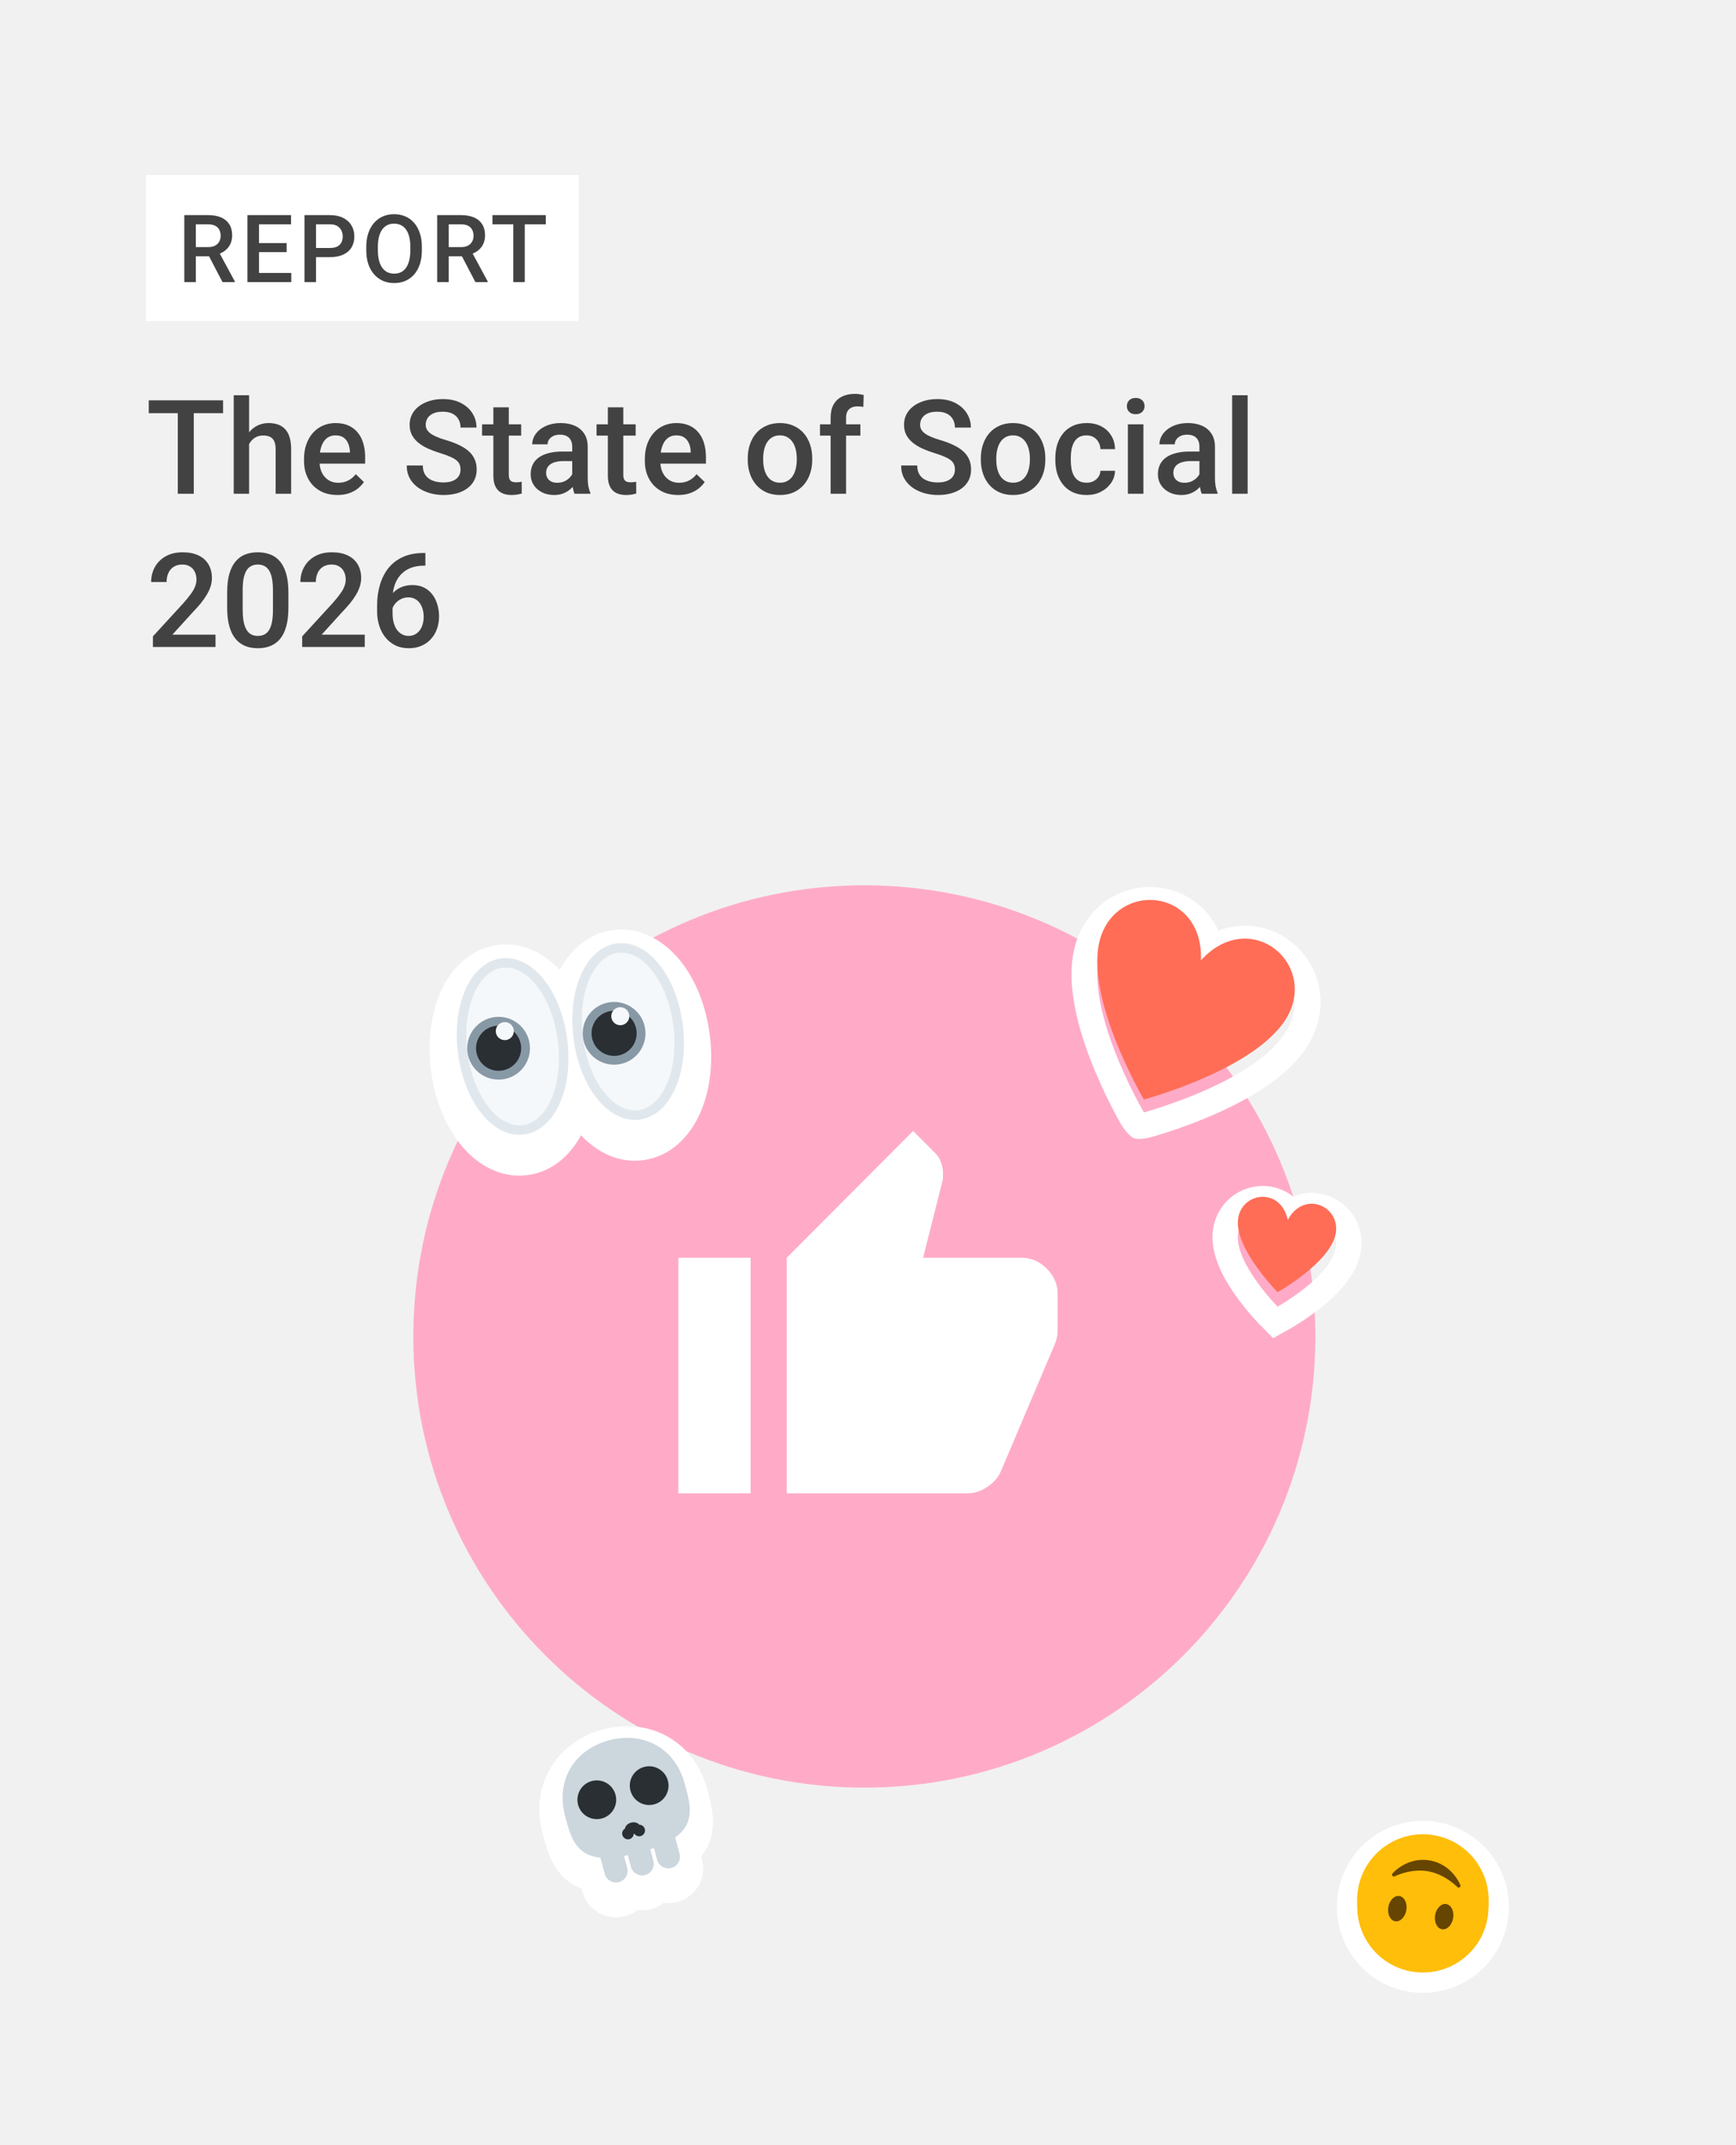 <svg width="714" height="882" viewBox="0 0 714 882" fill="none" xmlns="http://www.w3.org/2000/svg">
<rect width="714" height="882" fill="#F1F1F1"/>
<path d="M355.5 735C457.949 735 541 651.949 541 549.5C541 447.051 457.949 364 355.5 364C253.051 364 170 447.051 170 549.5C170 651.949 253.051 735 355.5 735Z" fill="#FFABC8"/>
<path d="M397.857 614H323.571V517.15L375.571 465L384.857 474.312C385.724 475.182 386.436 476.361 386.993 477.851C387.55 479.341 387.829 480.769 387.829 482.135V484.743L379.657 517.15H420.143C424.105 517.15 427.571 518.64 430.543 521.62C433.514 524.6 435 528.077 435 532.05V546.95C435 547.819 434.907 548.75 434.721 549.744C434.536 550.737 434.257 551.668 433.886 552.537L411.6 605.06C410.486 607.543 408.629 609.654 406.029 611.393C403.429 613.131 400.705 614 397.857 614ZM308.714 517.15V614H279V517.15H308.714Z" fill="white"/>
<rect x="60" y="72" width="178" height="60" fill="white"/>
<path d="M75.801 88.444H85.548C87.642 88.444 89.428 88.76 90.904 89.39C92.38 90.021 93.509 90.955 94.291 92.191C95.086 93.415 95.484 94.929 95.484 96.734C95.484 98.109 95.231 99.32 94.727 100.367C94.222 101.415 93.509 102.298 92.588 103.017C91.667 103.723 90.569 104.272 89.295 104.663L87.857 105.364H79.094L79.056 101.597H85.624C86.759 101.597 87.705 101.396 88.462 100.992C89.219 100.588 89.787 100.039 90.166 99.345C90.557 98.639 90.752 97.844 90.752 96.961C90.752 96.002 90.563 95.169 90.185 94.463C89.819 93.743 89.251 93.194 88.481 92.816C87.712 92.425 86.734 92.229 85.548 92.229H80.551V116H75.801V88.444ZM91.528 116L85.056 103.623L90.033 103.604L96.6 115.754V116H91.528ZM119.802 112.234V116H105.172V112.234H119.802ZM106.516 88.444V116H101.766V88.444H106.516ZM117.89 99.951V103.66H105.172V99.951H117.89ZM119.707 88.444V92.229H105.172V88.444H119.707ZM135.698 105.723H128.525V101.957H135.698C136.947 101.957 137.957 101.755 138.726 101.351C139.496 100.948 140.057 100.393 140.411 99.686C140.777 98.967 140.959 98.147 140.959 97.226C140.959 96.355 140.777 95.541 140.411 94.784C140.057 94.015 139.496 93.396 138.726 92.93C137.957 92.463 136.947 92.229 135.698 92.229H129.982V116H125.232V88.444H135.698C137.83 88.444 139.641 88.823 141.13 89.58C142.631 90.324 143.773 91.359 144.555 92.683C145.338 93.996 145.729 95.497 145.729 97.188C145.729 98.967 145.338 100.493 144.555 101.768C143.773 103.042 142.631 104.02 141.13 104.701C139.641 105.383 137.83 105.723 135.698 105.723ZM173.51 101.465V102.979C173.51 105.061 173.239 106.928 172.696 108.581C172.154 110.234 171.378 111.641 170.369 112.802C169.372 113.962 168.173 114.852 166.773 115.47C165.372 116.076 163.82 116.379 162.117 116.379C160.426 116.379 158.881 116.076 157.48 115.47C156.092 114.852 154.887 113.962 153.865 112.802C152.843 111.641 152.048 110.234 151.481 108.581C150.926 106.928 150.648 105.061 150.648 102.979V101.465C150.648 99.383 150.926 97.522 151.481 95.882C152.036 94.229 152.818 92.822 153.827 91.661C154.849 90.488 156.054 89.599 157.442 88.993C158.843 88.375 160.388 88.066 162.079 88.066C163.782 88.066 165.334 88.375 166.735 88.993C168.135 89.599 169.34 90.488 170.35 91.661C171.359 92.822 172.135 94.229 172.678 95.882C173.233 97.522 173.51 99.383 173.51 101.465ZM168.76 102.979V101.427C168.76 99.888 168.609 98.531 168.306 97.358C168.015 96.172 167.58 95.182 167 94.387C166.432 93.579 165.732 92.974 164.899 92.57C164.066 92.153 163.126 91.945 162.079 91.945C161.032 91.945 160.098 92.153 159.278 92.57C158.458 92.974 157.758 93.579 157.177 94.387C156.61 95.182 156.174 96.172 155.871 97.358C155.569 98.531 155.417 99.888 155.417 101.427V102.979C155.417 104.518 155.569 105.881 155.871 107.067C156.174 108.253 156.616 109.256 157.196 110.076C157.789 110.884 158.496 111.496 159.316 111.912C160.136 112.316 161.07 112.518 162.117 112.518C163.177 112.518 164.117 112.316 164.937 111.912C165.757 111.496 166.451 110.884 167.019 110.076C167.587 109.256 168.015 108.253 168.306 107.067C168.609 105.881 168.76 104.518 168.76 102.979ZM179.811 88.444H189.558C191.652 88.444 193.438 88.76 194.914 89.39C196.39 90.021 197.519 90.955 198.302 92.191C199.096 93.415 199.494 94.929 199.494 96.734C199.494 98.109 199.242 99.32 198.737 100.367C198.232 101.415 197.519 102.298 196.598 103.017C195.677 103.723 194.579 104.272 193.305 104.663L191.867 105.364H183.104L183.066 101.597H189.634C190.769 101.597 191.715 101.396 192.472 100.992C193.229 100.588 193.797 100.039 194.176 99.345C194.567 98.639 194.762 97.844 194.762 96.961C194.762 96.002 194.573 95.169 194.195 94.463C193.829 93.743 193.261 93.194 192.491 92.816C191.722 92.425 190.744 92.229 189.558 92.229H184.561V116H179.811V88.444ZM195.538 116L189.066 103.623L194.043 103.604L200.61 115.754V116H195.538ZM215.825 88.444V116H211.113V88.444H215.825ZM224.474 88.444V92.229H202.539V88.444H224.474Z" fill="#424242"/>
<path d="M79.696 164.609V203H73.131V164.609H79.696ZM91.746 164.609V169.883H61.187V164.609H91.746ZM102.451 162.5V203H96.123V162.5H102.451ZM101.344 187.681L99.287 187.654C99.305 185.686 99.577 183.866 100.104 182.196C100.649 180.526 101.405 179.076 102.372 177.846C103.356 176.598 104.534 175.64 105.905 174.972C107.276 174.286 108.797 173.943 110.467 173.943C111.873 173.943 113.139 174.137 114.264 174.523C115.406 174.91 116.391 175.534 117.217 176.396C118.043 177.239 118.667 178.347 119.089 179.718C119.528 181.071 119.748 182.724 119.748 184.675V203H113.367V184.622C113.367 183.251 113.165 182.161 112.761 181.353C112.374 180.544 111.803 179.964 111.047 179.612C110.291 179.243 109.368 179.059 108.278 179.059C107.136 179.059 106.125 179.287 105.246 179.744C104.385 180.201 103.664 180.825 103.084 181.616C102.504 182.407 102.064 183.321 101.766 184.358C101.484 185.396 101.344 186.503 101.344 187.681ZM138.759 203.527C136.649 203.527 134.742 203.185 133.037 202.499C131.35 201.796 129.908 200.82 128.713 199.572C127.535 198.324 126.63 196.856 125.997 195.169C125.364 193.481 125.048 191.662 125.048 189.711V188.656C125.048 186.424 125.373 184.402 126.023 182.592C126.674 180.781 127.579 179.234 128.739 177.951C129.899 176.65 131.271 175.657 132.853 174.972C134.435 174.286 136.148 173.943 137.994 173.943C140.033 173.943 141.817 174.286 143.347 174.972C144.876 175.657 146.142 176.624 147.144 177.872C148.163 179.103 148.919 180.57 149.411 182.275C149.921 183.98 150.176 185.861 150.176 187.918V190.634H128.133V186.072H143.9V185.571C143.865 184.429 143.637 183.356 143.215 182.354C142.811 181.353 142.187 180.544 141.343 179.929C140.499 179.313 139.374 179.006 137.968 179.006C136.913 179.006 135.973 179.234 135.146 179.691C134.338 180.131 133.661 180.772 133.116 181.616C132.571 182.46 132.149 183.479 131.851 184.675C131.569 185.853 131.429 187.18 131.429 188.656V189.711C131.429 190.959 131.596 192.119 131.93 193.191C132.281 194.246 132.791 195.169 133.459 195.96C134.127 196.751 134.936 197.375 135.885 197.832C136.834 198.271 137.915 198.491 139.128 198.491C140.657 198.491 142.02 198.184 143.215 197.568C144.41 196.953 145.447 196.083 146.326 194.958L149.675 198.201C149.06 199.098 148.26 199.959 147.275 200.785C146.291 201.594 145.087 202.253 143.663 202.763C142.257 203.272 140.622 203.527 138.759 203.527ZM189.41 193.112C189.41 192.321 189.287 191.618 189.041 191.003C188.812 190.388 188.399 189.825 187.802 189.315C187.204 188.806 186.36 188.313 185.271 187.839C184.198 187.347 182.827 186.846 181.157 186.336C179.329 185.773 177.642 185.149 176.095 184.464C174.565 183.761 173.229 182.952 172.087 182.038C170.944 181.106 170.057 180.043 169.424 178.848C168.791 177.635 168.475 176.237 168.475 174.655C168.475 173.091 168.8 171.667 169.45 170.384C170.118 169.101 171.059 167.993 172.271 167.062C173.502 166.112 174.952 165.383 176.622 164.873C178.292 164.346 180.138 164.082 182.159 164.082C185.007 164.082 187.459 164.609 189.516 165.664C191.59 166.719 193.181 168.134 194.288 169.909C195.413 171.685 195.976 173.645 195.976 175.789H189.41C189.41 174.523 189.138 173.407 188.593 172.44C188.065 171.456 187.257 170.683 186.167 170.12C185.095 169.558 183.732 169.276 182.08 169.276C180.516 169.276 179.215 169.514 178.178 169.988C177.141 170.463 176.367 171.104 175.857 171.913C175.348 172.722 175.093 173.636 175.093 174.655C175.093 175.376 175.26 176.035 175.594 176.633C175.928 177.213 176.438 177.758 177.123 178.268C177.809 178.76 178.67 179.226 179.707 179.665C180.744 180.104 181.966 180.526 183.372 180.931C185.499 181.563 187.354 182.267 188.936 183.04C190.518 183.796 191.836 184.657 192.891 185.624C193.945 186.591 194.736 187.689 195.264 188.92C195.791 190.133 196.055 191.513 196.055 193.06C196.055 194.677 195.729 196.136 195.079 197.437C194.429 198.72 193.497 199.818 192.284 200.732C191.089 201.629 189.647 202.323 187.96 202.815C186.29 203.29 184.427 203.527 182.37 203.527C180.524 203.527 178.705 203.281 176.912 202.789C175.137 202.297 173.52 201.55 172.061 200.548C170.602 199.528 169.441 198.263 168.58 196.751C167.719 195.222 167.288 193.438 167.288 191.398H173.906C173.906 192.646 174.117 193.71 174.539 194.589C174.979 195.468 175.585 196.188 176.358 196.751C177.132 197.296 178.028 197.7 179.048 197.964C180.085 198.228 181.192 198.359 182.37 198.359C183.917 198.359 185.209 198.14 186.246 197.7C187.301 197.261 188.092 196.646 188.619 195.854C189.146 195.063 189.41 194.149 189.41 193.112ZM214.354 174.471V179.111H198.27V174.471H214.354ZM202.91 167.483H209.265V195.116C209.265 195.995 209.388 196.672 209.634 197.146C209.897 197.604 210.258 197.911 210.715 198.069C211.172 198.228 211.708 198.307 212.323 198.307C212.763 198.307 213.185 198.28 213.589 198.228C213.993 198.175 214.318 198.122 214.564 198.069L214.591 202.921C214.063 203.079 213.448 203.22 212.745 203.343C212.06 203.466 211.269 203.527 210.372 203.527C208.913 203.527 207.621 203.272 206.496 202.763C205.371 202.235 204.492 201.383 203.859 200.205C203.227 199.027 202.91 197.463 202.91 195.512V167.483ZM235.342 197.278V183.673C235.342 182.653 235.157 181.774 234.788 181.036C234.419 180.298 233.856 179.727 233.101 179.322C232.362 178.918 231.431 178.716 230.306 178.716C229.269 178.716 228.372 178.892 227.616 179.243C226.86 179.595 226.271 180.069 225.85 180.667C225.428 181.265 225.217 181.941 225.217 182.697H218.889C218.889 181.572 219.161 180.482 219.706 179.428C220.251 178.373 221.042 177.433 222.079 176.606C223.116 175.78 224.355 175.13 225.797 174.655C227.238 174.181 228.855 173.943 230.648 173.943C232.793 173.943 234.691 174.304 236.344 175.024C238.014 175.745 239.323 176.835 240.272 178.294C241.239 179.735 241.723 181.546 241.723 183.726V196.408C241.723 197.709 241.811 198.878 241.986 199.915C242.18 200.935 242.452 201.822 242.804 202.578V203H236.291C235.992 202.314 235.755 201.444 235.579 200.39C235.421 199.317 235.342 198.28 235.342 197.278ZM236.265 185.65L236.317 189.579H231.756C230.578 189.579 229.541 189.693 228.645 189.922C227.748 190.133 227.001 190.449 226.403 190.871C225.806 191.293 225.357 191.803 225.059 192.4C224.76 192.998 224.61 193.675 224.61 194.431C224.61 195.187 224.786 195.881 225.138 196.514C225.489 197.129 225.999 197.612 226.667 197.964C227.353 198.315 228.179 198.491 229.146 198.491C230.446 198.491 231.58 198.228 232.547 197.7C233.531 197.155 234.305 196.496 234.867 195.723C235.43 194.932 235.729 194.185 235.764 193.481L237.82 196.303C237.609 197.023 237.249 197.797 236.739 198.623C236.229 199.449 235.562 200.24 234.735 200.996C233.927 201.734 232.951 202.341 231.809 202.815C230.684 203.29 229.383 203.527 227.906 203.527C226.043 203.527 224.382 203.158 222.923 202.42C221.464 201.664 220.321 200.653 219.495 199.388C218.669 198.104 218.256 196.654 218.256 195.037C218.256 193.525 218.537 192.189 219.1 191.029C219.68 189.852 220.523 188.867 221.631 188.076C222.756 187.285 224.127 186.688 225.744 186.283C227.361 185.861 229.207 185.65 231.281 185.65H236.265ZM261.445 174.471V179.111H245.361V174.471H261.445ZM250.002 167.483H256.356V195.116C256.356 195.995 256.479 196.672 256.726 197.146C256.989 197.604 257.35 197.911 257.807 198.069C258.264 198.228 258.8 198.307 259.415 198.307C259.854 198.307 260.276 198.28 260.681 198.228C261.085 198.175 261.41 198.122 261.656 198.069L261.683 202.921C261.155 203.079 260.54 203.22 259.837 203.343C259.151 203.466 258.36 203.527 257.464 203.527C256.005 203.527 254.713 203.272 253.588 202.763C252.463 202.235 251.584 201.383 250.951 200.205C250.318 199.027 250.002 197.463 250.002 195.512V167.483ZM278.927 203.527C276.817 203.527 274.91 203.185 273.205 202.499C271.518 201.796 270.076 200.82 268.881 199.572C267.703 198.324 266.798 196.856 266.165 195.169C265.532 193.481 265.216 191.662 265.216 189.711V188.656C265.216 186.424 265.541 184.402 266.191 182.592C266.842 180.781 267.747 179.234 268.907 177.951C270.067 176.65 271.438 175.657 273.021 174.972C274.603 174.286 276.316 173.943 278.162 173.943C280.201 173.943 281.985 174.286 283.515 174.972C285.044 175.657 286.31 176.624 287.312 177.872C288.331 179.103 289.087 180.57 289.579 182.275C290.089 183.98 290.344 185.861 290.344 187.918V190.634H268.301V186.072H284.068V185.571C284.033 184.429 283.805 183.356 283.383 182.354C282.979 181.353 282.354 180.544 281.511 179.929C280.667 179.313 279.542 179.006 278.136 179.006C277.081 179.006 276.141 179.234 275.314 179.691C274.506 180.131 273.829 180.772 273.284 181.616C272.739 182.46 272.317 183.479 272.019 184.675C271.737 185.853 271.597 187.18 271.597 188.656V189.711C271.597 190.959 271.764 192.119 272.098 193.191C272.449 194.246 272.959 195.169 273.627 195.96C274.295 196.751 275.104 197.375 276.053 197.832C277.002 198.271 278.083 198.491 279.296 198.491C280.825 198.491 282.188 198.184 283.383 197.568C284.578 196.953 285.615 196.083 286.494 194.958L289.843 198.201C289.228 199.098 288.428 199.959 287.443 200.785C286.459 201.594 285.255 202.253 283.831 202.763C282.425 203.272 280.79 203.527 278.927 203.527ZM307.535 189.052V188.445C307.535 186.389 307.834 184.481 308.432 182.724C309.029 180.948 309.891 179.41 311.016 178.109C312.158 176.791 313.547 175.771 315.182 175.051C316.834 174.312 318.697 173.943 320.771 173.943C322.863 173.943 324.727 174.312 326.361 175.051C328.014 175.771 329.411 176.791 330.554 178.109C331.696 179.41 332.566 180.948 333.164 182.724C333.762 184.481 334.061 186.389 334.061 188.445V189.052C334.061 191.108 333.762 193.016 333.164 194.773C332.566 196.531 331.696 198.069 330.554 199.388C329.411 200.688 328.022 201.708 326.388 202.446C324.753 203.167 322.898 203.527 320.824 203.527C318.732 203.527 316.86 203.167 315.208 202.446C313.573 201.708 312.185 200.688 311.042 199.388C309.899 198.069 309.029 196.531 308.432 194.773C307.834 193.016 307.535 191.108 307.535 189.052ZM313.89 188.445V189.052C313.89 190.335 314.021 191.548 314.285 192.69C314.549 193.833 314.962 194.835 315.524 195.696C316.087 196.558 316.808 197.234 317.687 197.727C318.565 198.219 319.611 198.465 320.824 198.465C322.002 198.465 323.021 198.219 323.883 197.727C324.762 197.234 325.482 196.558 326.045 195.696C326.607 194.835 327.021 193.833 327.284 192.69C327.565 191.548 327.706 190.335 327.706 189.052V188.445C327.706 187.18 327.565 185.984 327.284 184.859C327.021 183.717 326.599 182.706 326.019 181.827C325.456 180.948 324.735 180.263 323.856 179.771C322.995 179.261 321.967 179.006 320.771 179.006C319.576 179.006 318.539 179.261 317.66 179.771C316.799 180.263 316.087 180.948 315.524 181.827C314.962 182.706 314.549 183.717 314.285 184.859C314.021 185.984 313.89 187.18 313.89 188.445ZM347.982 203H341.628V171.729C341.628 169.602 342.023 167.817 342.814 166.376C343.623 164.917 344.774 163.818 346.269 163.08C347.763 162.324 349.529 161.946 351.568 161.946C352.201 161.946 352.825 161.99 353.44 162.078C354.056 162.148 354.653 162.263 355.233 162.421L355.075 167.325C354.724 167.237 354.337 167.176 353.915 167.141C353.511 167.105 353.071 167.088 352.597 167.088C351.63 167.088 350.795 167.272 350.092 167.642C349.406 167.993 348.879 168.512 348.51 169.197C348.158 169.883 347.982 170.727 347.982 171.729V203ZM353.862 174.471V179.111H337.251V174.471H353.862ZM392.754 193.112C392.754 192.321 392.631 191.618 392.385 191.003C392.156 190.388 391.743 189.825 391.146 189.315C390.548 188.806 389.704 188.313 388.614 187.839C387.542 187.347 386.171 186.846 384.501 186.336C382.673 185.773 380.985 185.149 379.438 184.464C377.909 183.761 376.573 182.952 375.431 182.038C374.288 181.106 373.4 180.043 372.768 178.848C372.135 177.635 371.818 176.237 371.818 174.655C371.818 173.091 372.144 171.667 372.794 170.384C373.462 169.101 374.402 167.993 375.615 167.062C376.846 166.112 378.296 165.383 379.966 164.873C381.636 164.346 383.481 164.082 385.503 164.082C388.351 164.082 390.803 164.609 392.859 165.664C394.934 166.719 396.524 168.134 397.632 169.909C398.757 171.685 399.319 173.645 399.319 175.789H392.754C392.754 174.523 392.481 173.407 391.937 172.44C391.409 171.456 390.601 170.683 389.511 170.12C388.438 169.558 387.076 169.276 385.424 169.276C383.859 169.276 382.559 169.514 381.521 169.988C380.484 170.463 379.711 171.104 379.201 171.913C378.691 172.722 378.437 173.636 378.437 174.655C378.437 175.376 378.604 176.035 378.938 176.633C379.271 177.213 379.781 177.758 380.467 178.268C381.152 178.76 382.014 179.226 383.051 179.665C384.088 180.104 385.31 180.526 386.716 180.931C388.843 181.563 390.697 182.267 392.279 183.04C393.861 183.796 395.18 184.657 396.234 185.624C397.289 186.591 398.08 187.689 398.607 188.92C399.135 190.133 399.398 191.513 399.398 193.06C399.398 194.677 399.073 196.136 398.423 197.437C397.772 198.72 396.841 199.818 395.628 200.732C394.433 201.629 392.991 202.323 391.304 202.815C389.634 203.29 387.771 203.527 385.714 203.527C383.868 203.527 382.049 203.281 380.256 202.789C378.48 202.297 376.863 201.55 375.404 200.548C373.945 199.528 372.785 198.263 371.924 196.751C371.062 195.222 370.632 193.438 370.632 191.398H377.25C377.25 192.646 377.461 193.71 377.883 194.589C378.322 195.468 378.929 196.188 379.702 196.751C380.476 197.296 381.372 197.7 382.392 197.964C383.429 198.228 384.536 198.359 385.714 198.359C387.261 198.359 388.553 198.14 389.59 197.7C390.645 197.261 391.436 196.646 391.963 195.854C392.49 195.063 392.754 194.149 392.754 193.112ZM403.406 189.052V188.445C403.406 186.389 403.705 184.481 404.303 182.724C404.9 180.948 405.762 179.41 406.887 178.109C408.029 176.791 409.418 175.771 411.053 175.051C412.705 174.312 414.568 173.943 416.643 173.943C418.734 173.943 420.598 174.312 422.232 175.051C423.885 175.771 425.282 176.791 426.425 178.109C427.567 179.41 428.438 180.948 429.035 182.724C429.633 184.481 429.932 186.389 429.932 188.445V189.052C429.932 191.108 429.633 193.016 429.035 194.773C428.438 196.531 427.567 198.069 426.425 199.388C425.282 200.688 423.894 201.708 422.259 202.446C420.624 203.167 418.77 203.527 416.695 203.527C414.604 203.527 412.731 203.167 411.079 202.446C409.444 201.708 408.056 200.688 406.913 199.388C405.771 198.069 404.9 196.531 404.303 194.773C403.705 193.016 403.406 191.108 403.406 189.052ZM409.761 188.445V189.052C409.761 190.335 409.893 191.548 410.156 192.69C410.42 193.833 410.833 194.835 411.396 195.696C411.958 196.558 412.679 197.234 413.558 197.727C414.437 198.219 415.482 198.465 416.695 198.465C417.873 198.465 418.893 198.219 419.754 197.727C420.633 197.234 421.354 196.558 421.916 195.696C422.479 194.835 422.892 193.833 423.155 192.69C423.437 191.548 423.577 190.335 423.577 189.052V188.445C423.577 187.18 423.437 185.984 423.155 184.859C422.892 183.717 422.47 182.706 421.89 181.827C421.327 180.948 420.606 180.263 419.728 179.771C418.866 179.261 417.838 179.006 416.643 179.006C415.447 179.006 414.41 179.261 413.531 179.771C412.67 180.263 411.958 180.948 411.396 181.827C410.833 182.706 410.42 183.717 410.156 184.859C409.893 185.984 409.761 187.18 409.761 188.445ZM446.912 198.465C447.949 198.465 448.881 198.263 449.707 197.858C450.551 197.437 451.228 196.856 451.737 196.118C452.265 195.38 452.555 194.527 452.607 193.561H458.593C458.558 195.406 458.013 197.085 456.958 198.597C455.903 200.108 454.506 201.312 452.766 202.209C451.025 203.088 449.101 203.527 446.991 203.527C444.812 203.527 442.913 203.158 441.296 202.42C439.679 201.664 438.334 200.627 437.262 199.309C436.189 197.99 435.381 196.47 434.836 194.747C434.309 193.024 434.045 191.179 434.045 189.21V188.287C434.045 186.318 434.309 184.473 434.836 182.75C435.381 181.01 436.189 179.48 437.262 178.162C438.334 176.844 439.679 175.815 441.296 175.077C442.913 174.321 444.803 173.943 446.965 173.943C449.25 173.943 451.254 174.4 452.977 175.314C454.699 176.211 456.053 177.468 457.037 179.085C458.039 180.685 458.558 182.548 458.593 184.675H452.607C452.555 183.62 452.291 182.671 451.816 181.827C451.359 180.966 450.709 180.28 449.865 179.771C449.039 179.261 448.046 179.006 446.886 179.006C445.603 179.006 444.539 179.27 443.695 179.797C442.852 180.307 442.192 181.01 441.718 181.906C441.243 182.785 440.9 183.778 440.689 184.886C440.496 185.976 440.399 187.109 440.399 188.287V189.21C440.399 190.388 440.496 191.53 440.689 192.638C440.883 193.745 441.217 194.738 441.691 195.617C442.184 196.479 442.852 197.173 443.695 197.7C444.539 198.21 445.611 198.465 446.912 198.465ZM470.273 174.471V203H463.893V174.471H470.273ZM463.471 166.982C463.471 166.016 463.787 165.216 464.42 164.583C465.07 163.933 465.967 163.607 467.109 163.607C468.234 163.607 469.122 163.933 469.772 164.583C470.423 165.216 470.748 166.016 470.748 166.982C470.748 167.932 470.423 168.723 469.772 169.355C469.122 169.988 468.234 170.305 467.109 170.305C465.967 170.305 465.07 169.988 464.42 169.355C463.787 168.723 463.471 167.932 463.471 166.982ZM493.318 197.278V183.673C493.318 182.653 493.134 181.774 492.765 181.036C492.396 180.298 491.833 179.727 491.077 179.322C490.339 178.918 489.407 178.716 488.282 178.716C487.245 178.716 486.349 178.892 485.593 179.243C484.837 179.595 484.248 180.069 483.826 180.667C483.404 181.265 483.193 181.941 483.193 182.697H476.865C476.865 181.572 477.138 180.482 477.683 179.428C478.228 178.373 479.019 177.433 480.056 176.606C481.093 175.78 482.332 175.13 483.773 174.655C485.215 174.181 486.832 173.943 488.625 173.943C490.77 173.943 492.668 174.304 494.32 175.024C495.99 175.745 497.3 176.835 498.249 178.294C499.216 179.735 499.699 181.546 499.699 183.726V196.408C499.699 197.709 499.787 198.878 499.963 199.915C500.156 200.935 500.429 201.822 500.78 202.578V203H494.268C493.969 202.314 493.731 201.444 493.556 200.39C493.397 199.317 493.318 198.28 493.318 197.278ZM494.241 185.65L494.294 189.579H489.732C488.555 189.579 487.518 189.693 486.621 189.922C485.725 190.133 484.978 190.449 484.38 190.871C483.782 191.293 483.334 191.803 483.035 192.4C482.736 192.998 482.587 193.675 482.587 194.431C482.587 195.187 482.763 195.881 483.114 196.514C483.466 197.129 483.976 197.612 484.644 197.964C485.329 198.315 486.155 198.491 487.122 198.491C488.423 198.491 489.557 198.228 490.523 197.7C491.508 197.155 492.281 196.496 492.844 195.723C493.406 194.932 493.705 194.185 493.74 193.481L495.797 196.303C495.586 197.023 495.226 197.797 494.716 198.623C494.206 199.449 493.538 200.24 492.712 200.996C491.903 201.734 490.928 202.341 489.785 202.815C488.66 203.29 487.359 203.527 485.883 203.527C484.02 203.527 482.358 203.158 480.899 202.42C479.44 201.664 478.298 200.653 477.472 199.388C476.646 198.104 476.232 196.654 476.232 195.037C476.232 193.525 476.514 192.189 477.076 191.029C477.656 189.852 478.5 188.867 479.607 188.076C480.732 187.285 482.104 186.688 483.721 186.283C485.338 185.861 487.184 185.65 489.258 185.65H494.241ZM513.146 162.5V203H506.766V162.5H513.146ZM88.635 260.938V266H62.9V261.649L75.398 248.018C76.769 246.471 77.851 245.135 78.642 244.01C79.433 242.885 79.986 241.874 80.303 240.978C80.637 240.063 80.804 239.176 80.804 238.314C80.804 237.102 80.575 236.038 80.118 235.124C79.679 234.192 79.028 233.463 78.167 232.936C77.306 232.391 76.26 232.118 75.029 232.118C73.606 232.118 72.41 232.426 71.443 233.041C70.477 233.656 69.747 234.509 69.255 235.599C68.763 236.671 68.517 237.901 68.517 239.29H62.162C62.162 237.058 62.672 235.019 63.691 233.173C64.711 231.31 66.188 229.833 68.121 228.743C70.055 227.636 72.384 227.082 75.108 227.082C77.675 227.082 79.855 227.513 81.647 228.374C83.44 229.235 84.803 230.457 85.734 232.039C86.684 233.621 87.158 235.493 87.158 237.655C87.158 238.851 86.965 240.037 86.578 241.215C86.191 242.393 85.638 243.57 84.917 244.748C84.214 245.908 83.379 247.077 82.412 248.255C81.445 249.415 80.382 250.593 79.222 251.788L70.916 260.938H88.635ZM118.614 243.588V249.863C118.614 252.869 118.315 255.436 117.718 257.562C117.138 259.672 116.294 261.386 115.187 262.704C114.079 264.022 112.752 264.989 111.205 265.604C109.676 266.22 107.962 266.527 106.063 266.527C104.552 266.527 103.146 266.334 101.845 265.947C100.562 265.561 99.401 264.954 98.364 264.128C97.327 263.302 96.439 262.238 95.701 260.938C94.981 259.619 94.418 258.046 94.014 256.218C93.627 254.39 93.434 252.271 93.434 249.863V243.588C93.434 240.564 93.732 238.016 94.33 235.941C94.928 233.85 95.78 232.153 96.888 230.853C97.995 229.534 99.314 228.576 100.843 227.979C102.39 227.381 104.112 227.082 106.011 227.082C107.54 227.082 108.946 227.275 110.229 227.662C111.53 228.031 112.69 228.62 113.71 229.429C114.747 230.237 115.626 231.292 116.347 232.593C117.085 233.876 117.647 235.432 118.034 237.26C118.421 239.07 118.614 241.18 118.614 243.588ZM112.26 250.76V242.639C112.26 241.109 112.172 239.765 111.996 238.604C111.82 237.427 111.557 236.434 111.205 235.625C110.871 234.799 110.449 234.131 109.939 233.621C109.43 233.094 108.85 232.716 108.199 232.487C107.549 232.241 106.819 232.118 106.011 232.118C105.026 232.118 104.147 232.312 103.374 232.698C102.601 233.067 101.95 233.665 101.423 234.491C100.896 235.317 100.491 236.407 100.21 237.761C99.946 239.097 99.814 240.723 99.814 242.639V250.76C99.814 252.307 99.902 253.669 100.078 254.847C100.254 256.024 100.518 257.035 100.869 257.879C101.221 258.705 101.643 259.391 102.135 259.936C102.645 260.463 103.225 260.85 103.875 261.096C104.543 261.342 105.272 261.465 106.063 261.465C107.065 261.465 107.953 261.271 108.727 260.885C109.5 260.498 110.15 259.883 110.678 259.039C111.205 258.178 111.601 257.062 111.864 255.69C112.128 254.319 112.26 252.676 112.26 250.76ZM150.018 260.938V266H124.283V261.649L136.781 248.018C138.152 246.471 139.233 245.135 140.024 244.01C140.815 242.885 141.369 241.874 141.686 240.978C142.02 240.063 142.187 239.176 142.187 238.314C142.187 237.102 141.958 236.038 141.501 235.124C141.062 234.192 140.411 233.463 139.55 232.936C138.688 232.391 137.643 232.118 136.412 232.118C134.988 232.118 133.793 232.426 132.826 233.041C131.859 233.656 131.13 234.509 130.638 235.599C130.146 236.671 129.899 237.901 129.899 239.29H123.545C123.545 237.058 124.055 235.019 125.074 233.173C126.094 231.31 127.57 229.833 129.504 228.743C131.438 227.636 133.767 227.082 136.491 227.082C139.058 227.082 141.237 227.513 143.03 228.374C144.823 229.235 146.186 230.457 147.117 232.039C148.066 233.621 148.541 235.493 148.541 237.655C148.541 238.851 148.348 240.037 147.961 241.215C147.574 242.393 147.021 243.57 146.3 244.748C145.597 245.908 144.762 247.077 143.795 248.255C142.828 249.415 141.765 250.593 140.604 251.788L132.299 260.938H150.018ZM174.17 227.372H174.961V232.566H174.513C172.245 232.566 170.285 232.918 168.633 233.621C166.998 234.324 165.653 235.291 164.599 236.521C163.544 237.752 162.753 239.193 162.226 240.846C161.716 242.48 161.461 244.221 161.461 246.066V252.104C161.461 253.634 161.628 254.987 161.962 256.165C162.296 257.325 162.762 258.301 163.359 259.092C163.975 259.865 164.678 260.454 165.469 260.858C166.26 261.263 167.112 261.465 168.026 261.465C168.976 261.465 169.837 261.271 170.61 260.885C171.384 260.48 172.043 259.927 172.588 259.224C173.133 258.521 173.546 257.686 173.827 256.719C174.108 255.752 174.249 254.697 174.249 253.555C174.249 252.465 174.108 251.445 173.827 250.496C173.563 249.529 173.168 248.686 172.641 247.965C172.113 247.227 171.454 246.655 170.663 246.251C169.89 245.829 168.993 245.618 167.974 245.618C166.708 245.618 165.557 245.917 164.52 246.515C163.5 247.112 162.674 247.895 162.041 248.861C161.426 249.811 161.092 250.821 161.039 251.894L158.613 251.103C158.754 249.468 159.114 248 159.694 246.699C160.292 245.398 161.074 244.291 162.041 243.377C163.008 242.463 164.124 241.769 165.39 241.294C166.673 240.802 168.079 240.556 169.608 240.556C171.472 240.556 173.089 240.907 174.46 241.61C175.831 242.313 176.965 243.271 177.861 244.484C178.775 245.68 179.452 247.051 179.892 248.598C180.349 250.127 180.577 251.727 180.577 253.396C180.577 255.242 180.296 256.965 179.733 258.564C179.171 260.146 178.345 261.535 177.255 262.73C176.183 263.926 174.873 264.857 173.326 265.525C171.797 266.193 170.057 266.527 168.105 266.527C166.049 266.527 164.212 266.132 162.595 265.341C160.995 264.55 159.633 263.46 158.508 262.071C157.4 260.683 156.557 259.083 155.977 257.272C155.396 255.462 155.106 253.546 155.106 251.524V248.888C155.106 245.97 155.476 243.219 156.214 240.635C156.952 238.033 158.086 235.739 159.615 233.753C161.162 231.767 163.14 230.211 165.548 229.086C167.956 227.943 170.83 227.372 174.17 227.372Z" fill="#424242"/>
<g filter="url(#filter0_ddn_106_13303)">
<mask id="path-6-outside-1_106_13303" maskUnits="userSpaceOnUse" x="170.261" y="371.589" width="128.454" height="111.179" fill="black">
<rect fill="white" x="170.261" y="371.589" width="128.454" height="111.179"/>
<path d="M206.162 394.032C218.758 392.407 230.678 407.04 233.299 427.348C235.92 447.656 228.106 464.837 215.51 466.463C202.915 468.088 190.994 453.455 188.373 433.147C185.752 412.839 193.566 395.658 206.162 394.032ZM253.669 387.9C266.265 386.274 278.187 400.908 280.808 421.215C283.429 441.523 275.613 458.704 263.018 460.33C250.422 461.956 238.5 447.322 235.879 427.014C233.258 406.706 241.073 389.525 253.669 387.9Z"/>
</mask>
<path d="M206.162 394.032C218.758 392.407 230.678 407.04 233.299 427.348C235.92 447.656 228.106 464.837 215.51 466.463C202.915 468.088 190.994 453.455 188.373 433.147C185.752 412.839 193.566 395.658 206.162 394.032ZM253.669 387.9C266.265 386.274 278.187 400.908 280.808 421.215C283.429 441.523 275.613 458.704 263.018 460.33C250.422 461.956 238.5 447.322 235.879 427.014C233.258 406.706 241.073 389.525 253.669 387.9Z" fill="#F5F8FA"/>
<path d="M206.162 394.032L204.729 382.934L204.729 382.934L206.162 394.032ZM233.299 427.348L244.398 425.916L244.398 425.916L233.299 427.348ZM215.51 466.463L216.943 477.561L216.943 477.561L215.51 466.463ZM188.373 433.147L177.275 434.579L177.275 434.579L188.373 433.147ZM253.669 387.9L252.237 376.801L252.237 376.801L253.669 387.9ZM280.808 421.215L291.907 419.783L291.907 419.783L280.808 421.215ZM263.018 460.33L264.45 471.428L264.45 471.428L263.018 460.33ZM235.879 427.014L224.781 428.447L224.781 428.447L235.879 427.014ZM206.162 394.032L207.594 405.131C208.752 404.981 211.397 405.361 214.795 409.533C218.126 413.622 221.105 420.292 222.201 428.781L233.299 427.348L244.398 425.916C242.872 414.097 238.58 403.295 232.147 395.398C225.781 387.582 216.167 381.458 204.729 382.934L206.162 394.032ZM233.299 427.348L222.201 428.781C223.296 437.269 222.108 444.477 219.925 449.279C217.697 454.176 215.236 455.215 214.078 455.364L215.51 466.463L216.943 477.561C228.38 476.085 236.124 467.72 240.297 458.544C244.514 449.272 245.923 437.735 244.398 425.916L233.299 427.348ZM215.51 466.463L214.078 455.364C212.92 455.514 210.276 455.134 206.878 450.962C203.546 446.873 200.567 440.203 199.471 431.714L188.373 433.147L177.275 434.579C178.8 446.398 183.092 457.2 189.525 465.097C195.891 472.913 205.505 479.037 216.943 477.561L215.51 466.463ZM188.373 433.147L199.471 431.714C198.376 423.226 199.564 416.018 201.748 411.217C203.975 406.319 206.436 405.28 207.594 405.131L206.162 394.032L204.729 382.934C193.292 384.41 185.548 392.775 181.375 401.951C177.158 411.223 175.749 422.76 177.275 434.579L188.373 433.147ZM253.669 387.9L255.101 398.998C256.26 398.849 258.905 399.229 262.303 403.4C265.635 407.49 268.614 414.159 269.71 422.648L280.808 421.215L291.907 419.783C290.381 407.963 286.089 397.162 279.655 389.265C273.288 381.449 263.674 375.325 252.237 376.801L253.669 387.9ZM280.808 421.215L269.71 422.648C270.805 431.136 269.617 438.343 267.433 443.145C265.205 448.043 262.743 449.082 261.585 449.232L263.018 460.33L264.45 471.428C275.887 469.952 283.631 461.587 287.805 452.412C292.023 443.139 293.432 431.602 291.907 419.783L280.808 421.215ZM263.018 460.33L261.585 449.232C260.427 449.381 257.782 449.002 254.384 444.83C251.053 440.74 248.073 434.07 246.978 425.582L235.879 427.014L224.781 428.447C226.306 440.266 230.598 451.067 237.032 458.965C243.398 466.78 253.013 472.905 264.45 471.428L263.018 460.33ZM235.879 427.014L246.978 425.582C245.882 417.093 247.07 409.886 249.254 405.084C251.482 400.186 253.943 399.148 255.101 398.998L253.669 387.9L252.237 376.801C240.799 378.278 233.055 386.642 228.882 395.818C224.664 405.09 223.255 416.627 224.781 428.447L235.879 427.014Z" fill="white" mask="url(#path-6-outside-1_106_13303)"/>
</g>
<g filter="url(#filter1_gn_106_13303)">
<path d="M215.26 464.526C226.597 463.063 233.807 446.529 231.363 427.597C228.919 408.665 217.748 394.504 206.411 395.967C195.074 397.43 187.865 413.964 190.308 432.896C192.752 451.828 203.923 465.989 215.26 464.526Z" fill="#F5F8FA"/>
<path d="M215.51 466.463C202.914 468.089 190.994 453.455 188.373 433.147C185.752 412.839 193.566 395.658 206.162 394.032C218.757 392.407 230.678 407.04 233.299 427.348C235.92 447.656 228.106 464.837 215.51 466.463ZM206.661 397.904C196.409 399.227 189.942 414.812 192.244 432.647C194.546 450.482 204.758 463.914 215.01 462.591C225.262 461.268 231.729 445.683 229.427 427.848C227.125 410.013 216.913 396.581 206.661 397.904Z" fill="#E1E8ED"/>
<path d="M206.722 443.793C213.792 442.881 218.784 436.409 217.872 429.339C216.959 422.268 210.488 417.276 203.417 418.189C196.347 419.102 191.355 425.573 192.267 432.644C193.18 439.714 199.651 444.706 206.722 443.793Z" fill="#8899A6"/>
<path d="M206.257 440.193C211.339 439.537 214.927 434.885 214.271 429.803C213.615 424.721 208.964 421.133 203.882 421.789C198.8 422.445 195.212 427.097 195.868 432.179C196.524 437.261 201.175 440.848 206.257 440.193Z" fill="#292F33"/>
<path d="M208.092 427.632C210.125 427.369 211.56 425.509 211.298 423.476C211.035 421.443 209.175 420.008 207.142 420.271C205.109 420.533 203.674 422.393 203.936 424.426C204.199 426.459 206.059 427.894 208.092 427.632Z" fill="#F5F8FA"/>
<path d="M262.768 458.395C274.105 456.932 281.315 440.398 278.871 421.466C276.427 402.534 265.256 388.373 253.919 389.836C242.582 391.299 235.373 407.833 237.816 426.765C240.26 445.697 251.431 459.858 262.768 458.395Z" fill="#F5F8FA"/>
<path d="M263.018 460.331C250.422 461.957 238.501 447.324 235.88 427.016C233.259 406.708 241.073 389.527 253.669 387.901C266.265 386.275 278.188 400.909 280.809 421.217C283.43 441.525 275.613 458.706 263.018 460.331ZM254.169 391.773C243.917 393.096 237.45 408.683 239.752 426.516C242.054 444.351 252.266 457.783 262.518 456.46C272.77 455.137 279.239 439.552 276.937 421.716C274.635 403.881 264.421 390.449 254.169 391.773Z" fill="#E1E8ED"/>
<path d="M254.23 437.661C261.3 436.748 266.292 430.276 265.379 423.206C264.467 416.136 257.995 411.144 250.925 412.056C243.854 412.969 238.863 419.44 239.775 426.511C240.688 433.581 247.159 438.573 254.23 437.661Z" fill="#8899A6"/>
<path d="M253.765 434.061C258.847 433.405 262.435 428.753 261.779 423.672C261.123 418.59 256.472 415.002 251.39 415.658C246.308 416.313 242.72 420.965 243.376 426.047C244.032 431.129 248.683 434.717 253.765 434.061Z" fill="#292F33"/>
<path d="M255.599 421.5C257.632 421.238 259.067 419.378 258.805 417.345C258.543 415.312 256.682 413.877 254.649 414.139C252.617 414.402 251.181 416.262 251.444 418.295C251.706 420.328 253.567 421.763 255.599 421.5Z" fill="#F5F8FA"/>
</g>
<g filter="url(#filter2_ddn_106_13303)">
<path d="M473.21 462.298C473.176 462.307 468.204 463.658 466.073 462.544C463.934 461.425 461.346 457.433 461.346 457.433L470.475 452.067L473.21 462.298ZM443.554 379.488C450.012 363.735 465.686 357.179 479.513 360.103C488.849 362.077 496.813 368.145 501.12 377.307C510.62 373.802 520.553 375.07 528.589 380.217C540.491 387.84 547.052 403.513 540.594 419.266C537.163 427.636 530.463 434.247 523.675 439.299C516.745 444.456 508.763 448.692 501.438 452.015C494.064 455.359 487.054 457.913 481.908 459.628C479.326 460.488 477.189 461.146 475.683 461.592C474.929 461.816 474.33 461.986 473.911 462.104C473.702 462.163 473.537 462.208 473.42 462.24C473.361 462.257 473.313 462.269 473.278 462.279L473.221 462.294L473.215 462.296C473.211 462.291 473.142 462.042 470.475 452.067C470.514 452.057 520.485 438.686 530.565 415.793L530.796 415.25C539.562 393.866 513.2 373.803 493.941 394.823C494.976 366.336 462.117 362.123 453.352 383.504L453.136 384.053C444.266 407.386 470.346 451.848 470.475 452.067C461.586 457.292 461.352 457.428 461.345 457.43L461.342 457.425C461.34 457.421 461.337 457.417 461.334 457.412C461.328 457.402 461.32 457.389 461.311 457.374C461.293 457.342 461.269 457.299 461.238 457.247C461.177 457.141 461.09 456.992 460.982 456.804C460.766 456.426 460.461 455.884 460.081 455.196C459.321 453.821 458.26 451.853 457.025 449.427C454.563 444.594 451.363 437.854 448.458 430.296C445.573 422.788 442.861 414.169 441.545 405.632C440.255 397.269 440.124 387.858 443.554 379.488Z" fill="white"/>
</g>
<g filter="url(#filter3_ng_106_13303)">
<path d="M453.353 383.504C462.117 362.123 494.977 366.335 493.941 394.823C513.2 373.803 539.562 393.866 530.796 415.25C521.272 438.484 470.475 452.068 470.475 452.068C470.475 452.068 443.829 406.738 453.353 383.504Z" fill="#FF6D56"/>
</g>
<g filter="url(#filter4_ddddn_106_13303)">
<path d="M549.432 500.822C551.002 489.719 536.21 483.43 529.661 495.614C526.747 482.093 510.789 484.033 509.219 495.135C507.513 507.2 525.457 525.339 525.457 525.339C525.613 525.252 547.732 512.844 549.432 500.822ZM559.741 502.28C558.934 507.991 555.904 512.792 553.046 516.309C550.078 519.961 546.517 523.17 543.305 525.738C540.053 528.337 536.902 530.482 534.583 531.97C533.415 532.718 532.437 533.313 531.737 533.729C531.387 533.938 531.106 534.103 530.902 534.22C530.801 534.279 530.718 534.325 530.657 534.36C530.626 534.377 530.601 534.391 530.582 534.402C530.572 534.408 530.563 534.414 530.556 534.418C530.552 534.42 530.548 534.422 530.545 534.423C530.544 534.424 530.542 534.426 530.542 534.426C530.54 534.427 530.516 534.388 525.48 525.382L530.537 534.427L523.625 538.293L518.055 532.662L525.421 525.374C518.08 532.636 518.052 532.661 518.051 532.659C518.05 532.659 518.049 532.657 518.048 532.656C518.046 532.654 518.043 532.651 518.041 532.648C518.035 532.642 518.027 532.634 518.019 532.626C518.003 532.609 517.983 532.589 517.959 532.564C517.91 532.514 517.843 532.446 517.761 532.362C517.599 532.193 517.374 531.956 517.095 531.659C516.538 531.065 515.764 530.222 514.849 529.179C513.033 527.107 510.601 524.172 508.197 520.773C505.823 517.416 503.292 513.344 501.453 509.013C499.681 504.841 498.102 499.389 498.91 493.677C500.448 482.8 509.302 476.107 518.518 475.737C523.42 475.54 528.091 477.077 531.858 480.064C536.306 478.238 541.221 478.057 545.877 479.606C554.629 482.517 561.279 491.402 559.741 502.28Z" fill="white"/>
</g>
<g filter="url(#filter5_ddngn_106_13303)">
<path d="M509.219 495.137C510.789 484.035 526.746 482.094 529.66 495.616C536.209 483.431 551.002 489.72 549.432 500.824C547.726 512.889 525.456 525.341 525.456 525.341C525.456 525.341 507.512 507.202 509.219 495.137Z" fill="#FF6D56"/>
</g>
<g filter="url(#filter6_ddn_106_13303)">
<mask id="path-22-outside-2_106_13303" maskUnits="userSpaceOnUse" x="218.277" y="701.312" width="79.151" height="85.457" fill="black">
<rect fill="white" x="218.277" y="701.312" width="79.151" height="85.457"/>
<path d="M250.424 715.543C264.019 711.878 277.527 718.138 281.674 733.522C283.986 742.097 285.979 749.504 277.686 755.456L279.494 762.164C280.181 764.713 278.672 767.335 276.123 768.023C273.576 768.709 270.951 767.201 270.263 764.652L268.956 759.799C268.468 759.974 267.963 760.147 267.446 760.321L268.725 765.067C269.413 767.616 267.903 770.239 265.355 770.926C262.805 771.614 260.182 770.104 259.495 767.554L258.216 762.808C257.683 762.919 257.157 763.023 256.648 763.115L257.957 767.969C258.644 770.519 257.134 773.142 254.585 773.829C252.036 774.516 249.413 773.006 248.726 770.457L246.917 763.751C236.756 762.773 234.757 755.368 232.445 746.793C228.298 731.409 236.831 719.207 250.424 715.543Z"/>
</mask>
<path d="M250.424 715.543C264.019 711.878 277.527 718.138 281.674 733.522C283.986 742.097 285.979 749.504 277.686 755.456L279.494 762.164C280.181 764.713 278.672 767.335 276.123 768.023C273.576 768.709 270.951 767.201 270.263 764.652L268.956 759.799C268.468 759.974 267.963 760.147 267.446 760.321L268.725 765.067C269.413 767.616 267.903 770.239 265.355 770.926C262.805 771.614 260.182 770.104 259.495 767.554L258.216 762.808C257.683 762.919 257.157 763.023 256.648 763.115L257.957 767.969C258.644 770.519 257.134 773.142 254.585 773.829C252.036 774.516 249.413 773.006 248.726 770.457L246.917 763.751C236.756 762.773 234.757 755.368 232.445 746.793C228.298 731.409 236.831 719.207 250.424 715.543Z" fill="white"/>
<path d="M250.424 715.543L247.936 706.312L247.936 706.312L250.424 715.543ZM281.674 733.522L290.905 731.034L281.674 733.522ZM277.686 755.456L272.112 747.689L266.731 751.551L268.455 757.945L277.686 755.456ZM279.494 762.164L288.725 759.676L288.725 759.675L279.494 762.164ZM276.123 768.023L278.612 777.253L278.612 777.253L276.123 768.023ZM270.263 764.652L261.033 767.139L261.033 767.14L270.263 764.652ZM268.956 759.799L278.186 757.311L275.483 747.278L265.709 750.807L268.956 759.799ZM267.446 760.321L264.396 751.26L255.874 754.128L258.215 762.81L267.446 760.321ZM268.725 765.067L277.956 762.578L277.956 762.577L268.725 765.067ZM265.355 770.926L267.843 780.157L267.843 780.157L265.355 770.926ZM259.495 767.554L250.264 770.042L250.264 770.043L259.495 767.554ZM258.216 762.808L267.446 760.321L265.1 751.615L256.272 753.448L258.216 762.808ZM256.648 763.115L254.935 753.71L244.712 755.572L247.418 765.604L256.648 763.115ZM257.957 767.969L267.187 765.481L267.187 765.481L257.957 767.969ZM254.585 773.829L257.072 783.06L257.073 783.06L254.585 773.829ZM248.726 770.457L257.956 767.969L257.956 767.968L248.726 770.457ZM246.917 763.751L256.148 761.262L254.423 754.868L247.832 754.235L246.917 763.751ZM232.445 746.793L223.215 749.281L223.215 749.281L232.445 746.793ZM250.424 715.543L252.912 724.773C257.625 723.503 261.842 724.064 265.04 725.795C268.145 727.477 270.996 730.639 272.444 736.011L281.674 733.522L290.905 731.034C288.206 721.022 282.229 713.361 274.145 708.983C266.153 704.655 256.819 703.918 247.936 706.312L250.424 715.543ZM281.674 733.522L272.444 736.011C273.718 740.735 274.238 743.069 274.119 744.824C274.077 745.446 273.952 745.769 273.814 746.012C273.665 746.276 273.258 746.866 272.112 747.689L277.686 755.456L283.26 763.223C289.639 758.644 292.745 752.736 293.195 746.122C293.574 740.541 291.943 734.885 290.905 731.034L281.674 733.522ZM277.686 755.456L268.455 757.945L270.264 764.653L279.494 762.164L288.725 759.675L286.916 752.967L277.686 755.456ZM279.494 762.164L270.264 764.652C269.576 762.102 271.087 759.479 273.634 758.792L276.123 768.023L278.612 777.253C286.257 775.191 290.786 767.323 288.725 759.676L279.494 762.164ZM276.123 768.023L273.635 758.792C276.182 758.106 278.806 759.611 279.494 762.163L270.263 764.652L261.033 767.14C263.095 774.79 270.969 779.313 278.612 777.253L276.123 768.023ZM270.263 764.652L279.494 762.164L278.186 757.311L268.956 759.799L259.725 762.286L261.033 767.139L270.263 764.652ZM268.956 759.799L265.709 750.807C265.325 750.945 264.902 751.09 264.396 751.26L267.446 760.321L270.495 769.381C271.024 769.203 271.611 769.004 272.202 768.79L268.956 759.799ZM267.446 760.321L258.215 762.81L259.495 767.556L268.725 765.067L277.956 762.577L276.676 757.831L267.446 760.321ZM268.725 765.067L259.495 767.555C258.808 765.007 260.316 762.383 262.866 761.696L265.355 770.926L267.843 780.157C275.49 778.095 280.017 770.224 277.956 762.578L268.725 765.067ZM265.355 770.926L262.866 761.696C265.416 761.008 268.038 762.519 268.725 765.066L259.495 767.554L250.264 770.043C252.325 777.688 260.194 782.219 267.843 780.157L265.355 770.926ZM259.495 767.554L268.725 765.067L267.446 760.321L258.216 762.808L248.985 765.296L250.264 770.042L259.495 767.554ZM258.216 762.808L256.272 753.448C255.801 753.546 255.354 753.634 254.935 753.71L256.648 763.115L258.361 772.521C258.961 772.411 259.565 772.292 260.159 772.169L258.216 762.808ZM256.648 763.115L247.418 765.604L248.726 770.458L257.957 767.969L267.187 765.481L265.878 760.627L256.648 763.115ZM257.957 767.969L248.726 770.458C248.039 767.908 249.549 765.285 252.097 764.599L254.585 773.829L257.073 783.06C264.719 780.999 269.249 773.13 267.187 765.481L257.957 767.969ZM254.585 773.829L252.097 764.599C254.648 763.911 257.27 765.423 257.956 767.969L248.726 770.457L239.495 772.946C241.556 780.59 249.423 785.121 257.072 783.06L254.585 773.829ZM248.726 770.457L257.956 767.968L256.148 761.262L246.917 763.751L237.687 766.24L239.496 772.946L248.726 770.457ZM246.917 763.751L247.832 754.235C246.428 754.1 245.78 753.794 245.518 753.641C245.277 753.5 245.007 753.283 244.658 752.767C243.672 751.309 242.95 749.029 241.676 744.304L232.445 746.793L223.215 749.281C224.253 753.131 225.685 758.842 228.818 763.475C232.531 768.967 238.185 772.515 246.002 773.267L246.917 763.751ZM232.445 746.793L241.676 744.305C240.228 738.933 241.104 734.767 242.943 731.752C244.837 728.647 248.201 726.043 252.913 724.773L250.424 715.543L247.936 706.312C239.054 708.707 231.355 714.035 226.621 721.794C221.833 729.641 220.516 739.268 223.215 749.281L232.445 746.793Z" fill="white" mask="url(#path-22-outside-2_106_13303)"/>
</g>
<g filter="url(#filter7_gn_106_13303)">
<path d="M281.674 733.525C277.527 718.141 264.019 711.881 250.424 715.546C236.83 719.21 228.297 731.412 232.445 746.796C234.756 755.371 236.756 762.776 246.917 763.753L248.725 770.461C249.412 773.01 252.035 774.519 254.585 773.832C257.134 773.145 258.643 770.522 257.956 767.972L256.647 763.119C257.157 763.026 257.682 762.922 258.215 762.812L259.494 767.558C260.181 770.107 262.804 771.616 265.353 770.929C267.903 770.242 269.412 767.619 268.725 765.069L267.445 760.323C267.963 760.149 268.467 759.977 268.955 759.801L270.263 764.655C270.95 767.204 273.575 768.713 276.122 768.026C278.672 767.339 280.181 764.716 279.493 762.166L277.685 755.459C285.979 749.507 283.986 742.1 281.674 733.525Z" fill="#CCD6DD"/>
<path d="M247.534 747.679C251.782 746.534 254.298 742.162 253.153 737.914C252.007 733.665 247.635 731.15 243.387 732.295C239.139 733.44 236.623 737.813 237.769 742.061C238.914 746.309 243.286 748.824 247.534 747.679Z" fill="#292F33"/>
<path d="M269.072 741.873C273.32 740.727 275.836 736.355 274.691 732.107C273.545 727.859 269.173 725.343 264.925 726.488C260.677 727.634 258.161 732.006 259.307 736.254C260.452 740.502 264.824 743.018 269.072 741.873Z" fill="#292F33"/>
<path d="M262.915 750.235C262.274 749.397 260.932 749.017 259.547 749.391C258.163 749.764 257.192 750.766 257.06 751.814C256.161 752.346 255.684 753.422 255.969 754.481C256.312 755.755 257.623 756.51 258.899 756.166C259.906 755.895 260.579 755.017 260.65 754.032C260.697 754.022 260.744 754.019 260.792 754.006C260.839 753.993 260.881 753.972 260.927 753.958C261.485 754.773 262.508 755.193 263.514 754.922C264.788 754.579 265.543 753.266 265.199 751.993C264.914 750.934 263.96 750.246 262.915 750.235Z" fill="#292F33"/>
</g>
<g filter="url(#filter8_ddn_106_13303)">
<path d="M558.56 776.658C561.078 761.936 575.054 752.043 589.776 754.561C604.498 757.079 614.392 771.055 611.873 785.777C609.355 800.499 595.379 810.393 580.657 807.875C565.935 805.357 556.042 791.38 558.56 776.658Z" fill="#FFBE0A"/>
<path d="M590.477 750.46C607.464 753.366 618.879 769.492 615.974 786.479C613.068 803.465 596.942 814.881 579.956 811.975C562.969 809.07 551.554 792.943 554.459 775.957C557.365 758.97 573.491 747.555 590.477 750.46Z" stroke="white" stroke-width="8.32"/>
</g>
<g filter="url(#filter9_ng_106_13303)">
<path d="M558.56 776.657C561.078 761.935 575.054 752.041 589.776 754.56C604.498 757.078 614.392 771.054 611.874 785.776C609.355 800.498 595.379 810.391 580.657 807.873C565.935 805.355 556.042 791.379 558.56 776.657Z" fill="#FFBE0A"/>
<path d="M572.691 771.257C572.913 771.541 573.305 771.623 573.624 771.461C573.689 771.428 580.166 768.16 587.242 769.37C594.3 770.578 599.343 775.816 599.392 775.869C599.639 776.127 600.036 776.177 600.34 775.987C600.642 775.795 600.768 775.414 600.638 775.081C600.501 774.731 597.202 766.501 588.002 764.928C578.803 763.354 572.954 770.018 572.71 770.304C572.476 770.576 572.467 770.975 572.691 771.257Z" fill="#664500"/>
<path d="M573.817 789.938C575.861 790.288 577.916 788.25 578.406 785.388C578.895 782.525 577.634 779.921 575.59 779.571C573.545 779.222 571.49 781.259 571.001 784.121C570.511 786.984 571.772 789.588 573.817 789.938Z" fill="#664500"/>
<path d="M593.069 793.231C595.114 793.581 597.168 791.543 597.658 788.681C598.147 785.818 596.887 783.214 594.842 782.864C592.797 782.514 590.743 784.552 590.253 787.414C589.763 790.277 591.024 792.881 593.069 793.231Z" fill="#664500"/>
</g>
<defs>
<filter id="filter0_ddn_106_13303" x="171.082" y="375.182" width="127.016" height="112.392" filterUnits="userSpaceOnUse" color-interpolation-filters="sRGB">
<feFlood flood-opacity="0" result="BackgroundImageFix"/>
<feColorMatrix in="SourceAlpha" type="matrix" values="0 0 0 0 0 0 0 0 0 0 0 0 0 0 0 0 0 0 127 0" result="hardAlpha"/>
<feOffset dy="4.196"/>
<feGaussianBlur stdDeviation="2.798"/>
<feComposite in2="hardAlpha" operator="out"/>
<feColorMatrix type="matrix" values="0 0 0 0 0 0 0 0 0 0 0 0 0 0 0 0 0 0 0.04 0"/>
<feBlend mode="normal" in2="BackgroundImageFix" result="effect1_dropShadow_106_13303"/>
<feColorMatrix in="SourceAlpha" type="matrix" values="0 0 0 0 0 0 0 0 0 0 0 0 0 0 0 0 0 0 127 0" result="hardAlpha"/>
<feOffset dy="1.399"/>
<feGaussianBlur stdDeviation="1.399"/>
<feComposite in2="hardAlpha" operator="out"/>
<feColorMatrix type="matrix" values="0 0 0 0 0 0 0 0 0 0 0 0 0 0 0 0 0 0 0.06 0"/>
<feBlend mode="normal" in2="effect1_dropShadow_106_13303" result="effect2_dropShadow_106_13303"/>
<feBlend mode="normal" in="SourceGraphic" in2="BackgroundImageFix" result="shape"/>
<feTurbulence type="fractalNoise" baseFrequency="2.383 2.383" stitchTiles="stitch" numOctaves="3" result="noise" seed="5905" />
<feColorMatrix in="noise" type="luminanceToAlpha" result="alphaNoise" />
<feComponentTransfer in="alphaNoise" result="coloredNoise1">
<feFuncA type="discrete" tableValues="0 0 0 0 0 0 0 0 0 0 0 1 1 1 1 1 1 1 1 1 1 1 1 1 1 1 1 1 1 1 1 1 1 1 1 1 1 1 0 0 0 0 0 0 0 0 0 0 0 0 0 0 0 0 0 0 0 0 0 0 0 0 0 0 0 0 0 0 0 0 0 0 0 0 0 0 0 0 0 0 0 0 0 0 0 0 0 0 0 0 0 0 0 0 0 0 0 0 0 0 "/>
</feComponentTransfer>
<feComposite operator="in" in2="shape" in="coloredNoise1" result="noise1Clipped" />
<feFlood flood-color="rgba(0, 0, 0, 0.07)" result="color1Flood" />
<feComposite operator="in" in2="noise1Clipped" in="color1Flood" result="color1" />
<feMerge result="effect3_noise_106_13303">
<feMergeNode in="shape" />
<feMergeNode in="color1" />
</feMerge>
<feBlend mode="normal" in="effect3_noise_106_13303" in2="effect2_dropShadow_106_13303" result="effect3_noise_106_13303"/>
</filter>
<filter id="filter1_gn_106_13303" x="187.028" y="386.939" width="95.126" height="80.487" filterUnits="userSpaceOnUse" color-interpolation-filters="sRGB">
<feFlood flood-opacity="0" result="BackgroundImageFix"/>
<feBlend mode="normal" in="SourceGraphic" in2="BackgroundImageFix" result="shape"/>
<feTurbulence type="fractalNoise" baseFrequency="1.43 1.43" numOctaves="3" seed="1217" />
<feDisplacementMap in="shape" scale="1.679" xChannelSelector="R" yChannelSelector="G" result="displacedImage" width="100%" height="100%" />
<feMerge result="effect1_texture_106_13303">
<feMergeNode in="displacedImage"/>
</feMerge>
<feTurbulence type="fractalNoise" baseFrequency="2.383 2.383" stitchTiles="stitch" numOctaves="3" result="noise" seed="5905" />
<feColorMatrix in="noise" type="luminanceToAlpha" result="alphaNoise" />
<feComponentTransfer in="alphaNoise" result="coloredNoise1">
<feFuncA type="discrete" tableValues="0 0 0 0 1 1 1 1 1 1 1 1 1 1 1 1 1 1 1 1 1 1 1 1 1 1 1 1 1 1 1 1 1 1 1 1 1 1 1 1 1 1 1 1 1 0 0 0 0 0 0 0 0 0 0 0 0 0 0 0 0 0 0 0 0 0 0 0 0 0 0 0 0 0 0 0 0 0 0 0 0 0 0 0 0 0 0 0 0 0 0 0 0 0 0 0 0 0 0 0 "/>
</feComponentTransfer>
<feComposite operator="in" in2="effect1_texture_106_13303" in="coloredNoise1" result="noise1Clipped" />
<feFlood flood-color="rgba(0, 0, 0, 0.17)" result="color1Flood" />
<feComposite operator="in" in2="noise1Clipped" in="color1Flood" result="color1" />
<feMerge result="effect2_noise_106_13303">
<feMergeNode in="effect1_texture_106_13303" />
<feMergeNode in="color1" />
</feMerge>
</filter>
<filter id="filter2_ddn_106_13303" x="435.413" y="358.102" width="113.011" height="114.147" filterUnits="userSpaceOnUse" color-interpolation-filters="sRGB">
<feFlood flood-opacity="0" result="BackgroundImageFix"/>
<feColorMatrix in="SourceAlpha" type="matrix" values="0 0 0 0 0 0 0 0 0 0 0 0 0 0 0 0 0 0 127 0" result="hardAlpha"/>
<feOffset dy="3.971"/>
<feGaussianBlur stdDeviation="2.647"/>
<feComposite in2="hardAlpha" operator="out"/>
<feColorMatrix type="matrix" values="0 0 0 0 0 0 0 0 0 0 0 0 0 0 0 0 0 0 0.04 0"/>
<feBlend mode="normal" in2="BackgroundImageFix" result="effect1_dropShadow_106_13303"/>
<feColorMatrix in="SourceAlpha" type="matrix" values="0 0 0 0 0 0 0 0 0 0 0 0 0 0 0 0 0 0 127 0" result="hardAlpha"/>
<feOffset dy="1.324"/>
<feGaussianBlur stdDeviation="1.324"/>
<feComposite in2="hardAlpha" operator="out"/>
<feColorMatrix type="matrix" values="0 0 0 0 0 0 0 0 0 0 0 0 0 0 0 0 0 0 0.06 0"/>
<feBlend mode="normal" in2="effect1_dropShadow_106_13303" result="effect2_dropShadow_106_13303"/>
<feBlend mode="normal" in="SourceGraphic" in2="BackgroundImageFix" result="shape"/>
<feTurbulence type="fractalNoise" baseFrequency="2.518 2.518" stitchTiles="stitch" numOctaves="3" result="noise" seed="5905" />
<feColorMatrix in="noise" type="luminanceToAlpha" result="alphaNoise" />
<feComponentTransfer in="alphaNoise" result="coloredNoise1">
<feFuncA type="discrete" tableValues="0 0 0 0 0 0 0 0 0 0 0 1 1 1 1 1 1 1 1 1 1 1 1 1 1 1 1 1 1 1 1 1 1 1 1 1 1 1 0 0 0 0 0 0 0 0 0 0 0 0 0 0 0 0 0 0 0 0 0 0 0 0 0 0 0 0 0 0 0 0 0 0 0 0 0 0 0 0 0 0 0 0 0 0 0 0 0 0 0 0 0 0 0 0 0 0 0 0 0 0 "/>
</feComponentTransfer>
<feComposite operator="in" in2="shape" in="coloredNoise1" result="noise1Clipped" />
<feFlood flood-color="rgba(0, 0, 0, 0.13)" result="color1Flood" />
<feComposite operator="in" in2="noise1Clipped" in="color1Flood" result="color1" />
<feMerge result="effect3_noise_106_13303">
<feMergeNode in="shape" />
<feMergeNode in="color1" />
</feMerge>
<feBlend mode="normal" in="effect3_noise_106_13303" in2="effect2_dropShadow_106_13303" result="effect3_noise_106_13303"/>
</filter>
<filter id="filter3_ng_106_13303" x="450.502" y="369.216" width="82.822" height="83.647" filterUnits="userSpaceOnUse" color-interpolation-filters="sRGB">
<feFlood flood-opacity="0" result="BackgroundImageFix"/>
<feBlend mode="normal" in="SourceGraphic" in2="BackgroundImageFix" result="shape"/>
<feTurbulence type="fractalNoise" baseFrequency="2.518 2.518" stitchTiles="stitch" numOctaves="3" result="noise" seed="5905" />
<feColorMatrix in="noise" type="luminanceToAlpha" result="alphaNoise" />
<feComponentTransfer in="alphaNoise" result="coloredNoise1">
<feFuncA type="discrete" tableValues="0 0 0 0 1 1 1 1 1 1 1 1 1 1 1 1 1 1 1 1 1 1 1 1 1 1 1 1 1 1 1 1 1 1 1 1 1 1 1 1 1 1 1 1 1 0 0 0 0 0 0 0 0 0 0 0 0 0 0 0 0 0 0 0 0 0 0 0 0 0 0 0 0 0 0 0 0 0 0 0 0 0 0 0 0 0 0 0 0 0 0 0 0 0 0 0 0 0 0 0 "/>
</feComponentTransfer>
<feComposite operator="in" in2="shape" in="coloredNoise1" result="noise1Clipped" />
<feFlood flood-color="rgba(0, 0, 0, 0.17)" result="color1Flood" />
<feComposite operator="in" in2="noise1Clipped" in="color1Flood" result="color1" />
<feMerge result="effect1_noise_106_13303">
<feMergeNode in="shape" />
<feMergeNode in="color1" />
</feMerge>
<feTurbulence type="fractalNoise" baseFrequency="1.511 1.511" numOctaves="3" seed="1217" />
<feDisplacementMap in="effect1_noise_106_13303" scale="1.588" xChannelSelector="R" yChannelSelector="G" result="displacedImage" width="100%" height="100%" />
<feMerge result="effect2_texture_106_13303">
<feMergeNode in="displacedImage"/>
</feMerge>
</filter>
<filter id="filter4_ddddn_106_13303" x="492.743" y="474.233" width="73.17" height="74.472" filterUnits="userSpaceOnUse" color-interpolation-filters="sRGB">
<feFlood flood-opacity="0" result="BackgroundImageFix"/>
<feColorMatrix in="SourceAlpha" type="matrix" values="0 0 0 0 0 0 0 0 0 0 0 0 0 0 0 0 0 0 127 0" result="hardAlpha"/>
<feOffset dy="4.462"/>
<feGaussianBlur stdDeviation="2.975"/>
<feComposite in2="hardAlpha" operator="out"/>
<feColorMatrix type="matrix" values="0 0 0 0 0 0 0 0 0 0 0 0 0 0 0 0 0 0 0.04 0"/>
<feBlend mode="normal" in2="BackgroundImageFix" result="effect1_dropShadow_106_13303"/>
<feColorMatrix in="SourceAlpha" type="matrix" values="0 0 0 0 0 0 0 0 0 0 0 0 0 0 0 0 0 0 127 0" result="hardAlpha"/>
<feOffset dy="1.487"/>
<feGaussianBlur stdDeviation="1.487"/>
<feComposite in2="hardAlpha" operator="out"/>
<feColorMatrix type="matrix" values="0 0 0 0 0 0 0 0 0 0 0 0 0 0 0 0 0 0 0.06 0"/>
<feBlend mode="normal" in2="effect1_dropShadow_106_13303" result="effect2_dropShadow_106_13303"/>
<feColorMatrix in="SourceAlpha" type="matrix" values="0 0 0 0 0 0 0 0 0 0 0 0 0 0 0 0 0 0 127 0" result="hardAlpha"/>
<feOffset dy="4.462"/>
<feGaussianBlur stdDeviation="2.975"/>
<feComposite in2="hardAlpha" operator="out"/>
<feColorMatrix type="matrix" values="0 0 0 0 0 0 0 0 0 0 0 0 0 0 0 0 0 0 0.04 0"/>
<feBlend mode="normal" in2="effect2_dropShadow_106_13303" result="effect3_dropShadow_106_13303"/>
<feColorMatrix in="SourceAlpha" type="matrix" values="0 0 0 0 0 0 0 0 0 0 0 0 0 0 0 0 0 0 127 0" result="hardAlpha"/>
<feOffset dy="1.487"/>
<feGaussianBlur stdDeviation="1.487"/>
<feComposite in2="hardAlpha" operator="out"/>
<feColorMatrix type="matrix" values="0 0 0 0 0 0 0 0 0 0 0 0 0 0 0 0 0 0 0.06 0"/>
<feBlend mode="normal" in2="effect3_dropShadow_106_13303" result="effect4_dropShadow_106_13303"/>
<feBlend mode="normal" in="SourceGraphic" in2="BackgroundImageFix" result="shape"/>
<feTurbulence type="fractalNoise" baseFrequency="2.241 2.241" stitchTiles="stitch" numOctaves="3" result="noise" seed="5905" />
<feColorMatrix in="noise" type="luminanceToAlpha" result="alphaNoise" />
<feComponentTransfer in="alphaNoise" result="coloredNoise1">
<feFuncA type="discrete" tableValues="0 0 0 0 0 0 0 0 0 0 0 1 1 1 1 1 1 1 1 1 1 1 1 1 1 1 1 1 1 1 1 1 1 1 1 1 1 1 0 0 0 0 0 0 0 0 0 0 0 0 0 0 0 0 0 0 0 0 0 0 0 0 0 0 0 0 0 0 0 0 0 0 0 0 0 0 0 0 0 0 0 0 0 0 0 0 0 0 0 0 0 0 0 0 0 0 0 0 0 0 "/>
</feComponentTransfer>
<feComposite operator="in" in2="shape" in="coloredNoise1" result="noise1Clipped" />
<feFlood flood-color="rgba(0, 0, 0, 0.13)" result="color1Flood" />
<feComposite operator="in" in2="noise1Clipped" in="color1Flood" result="color1" />
<feMerge result="effect5_noise_106_13303">
<feMergeNode in="shape" />
<feMergeNode in="color1" />
</feMerge>
<feBlend mode="normal" in="effect5_noise_106_13303" in2="effect4_dropShadow_106_13303" result="effect5_noise_106_13303"/>
</filter>
<filter id="filter5_ddngn_106_13303" x="503.155" y="484.647" width="52.343" height="51.106" filterUnits="userSpaceOnUse" color-interpolation-filters="sRGB">
<feFlood flood-opacity="0" result="BackgroundImageFix"/>
<feColorMatrix in="SourceAlpha" type="matrix" values="0 0 0 0 0 0 0 0 0 0 0 0 0 0 0 0 0 0 127 0" result="hardAlpha"/>
<feOffset dy="4.462"/>
<feGaussianBlur stdDeviation="2.975"/>
<feComposite in2="hardAlpha" operator="out"/>
<feColorMatrix type="matrix" values="0 0 0 0 0 0 0 0 0 0 0 0 0 0 0 0 0 0 0.04 0"/>
<feBlend mode="normal" in2="BackgroundImageFix" result="effect1_dropShadow_106_13303"/>
<feColorMatrix in="SourceAlpha" type="matrix" values="0 0 0 0 0 0 0 0 0 0 0 0 0 0 0 0 0 0 127 0" result="hardAlpha"/>
<feOffset dy="1.487"/>
<feGaussianBlur stdDeviation="1.487"/>
<feComposite in2="hardAlpha" operator="out"/>
<feColorMatrix type="matrix" values="0 0 0 0 0 0 0 0 0 0 0 0 0 0 0 0 0 0 0.06 0"/>
<feBlend mode="normal" in2="effect1_dropShadow_106_13303" result="effect2_dropShadow_106_13303"/>
<feBlend mode="normal" in="SourceGraphic" in2="BackgroundImageFix" result="shape"/>
<feTurbulence type="fractalNoise" baseFrequency="2.241 2.241" stitchTiles="stitch" numOctaves="3" result="noise" seed="5905" />
<feColorMatrix in="noise" type="luminanceToAlpha" result="alphaNoise" />
<feComponentTransfer in="alphaNoise" result="coloredNoise1">
<feFuncA type="discrete" tableValues="0 0 0 0 0 0 0 0 0 0 0 1 1 1 1 1 1 1 1 1 1 1 1 1 1 1 1 1 1 1 1 1 1 1 1 1 1 1 0 0 0 0 0 0 0 0 0 0 0 0 0 0 0 0 0 0 0 0 0 0 0 0 0 0 0 0 0 0 0 0 0 0 0 0 0 0 0 0 0 0 0 0 0 0 0 0 0 0 0 0 0 0 0 0 0 0 0 0 0 0 "/>
</feComponentTransfer>
<feComposite operator="in" in2="shape" in="coloredNoise1" result="noise1Clipped" />
<feFlood flood-color="rgba(0, 0, 0, 0.16)" result="color1Flood" />
<feComposite operator="in" in2="noise1Clipped" in="color1Flood" result="color1" />
<feMerge result="effect3_noise_106_13303">
<feMergeNode in="shape" />
<feMergeNode in="color1" />
</feMerge>
<feBlend mode="normal" in="effect3_noise_106_13303" in2="effect2_dropShadow_106_13303" result="effect3_noise_106_13303"/>
<feTurbulence type="fractalNoise" baseFrequency="1.345 1.345" numOctaves="3" seed="1217" />
<feDisplacementMap in="effect3_noise_106_13303" scale="1.785" xChannelSelector="R" yChannelSelector="G" result="displacedImage" width="100%" height="100%" />
<feMerge result="effect4_texture_106_13303">
<feMergeNode in="displacedImage"/>
</feMerge>
<feTurbulence type="fractalNoise" baseFrequency="2.241 2.241" stitchTiles="stitch" numOctaves="3" result="noise" seed="5905" />
<feColorMatrix in="noise" type="luminanceToAlpha" result="alphaNoise" />
<feComponentTransfer in="alphaNoise" result="coloredNoise1">
<feFuncA type="discrete" tableValues="0 0 0 0 1 1 1 1 1 1 1 1 1 1 1 1 1 1 1 1 1 1 1 1 1 1 1 1 1 1 1 1 1 1 1 1 1 1 1 1 1 1 1 1 1 0 0 0 0 0 0 0 0 0 0 0 0 0 0 0 0 0 0 0 0 0 0 0 0 0 0 0 0 0 0 0 0 0 0 0 0 0 0 0 0 0 0 0 0 0 0 0 0 0 0 0 0 0 0 0 "/>
</feComponentTransfer>
<feComposite operator="in" in2="effect4_texture_106_13303" in="coloredNoise1" result="noise1Clipped" />
<feFlood flood-color="rgba(0, 0, 0, 0.17)" result="color1Flood" />
<feComposite operator="in" in2="noise1Clipped" in="color1Flood" result="color1" />
<feMerge result="effect5_noise_106_13303">
<feMergeNode in="effect4_texture_106_13303" />
<feMergeNode in="color1" />
</feMerge>
</filter>
<filter id="filter6_ddn_106_13303" x="217.053" y="703.768" width="80.978" height="88.154" filterUnits="userSpaceOnUse" color-interpolation-filters="sRGB">
<feFlood flood-opacity="0" result="BackgroundImageFix"/>
<feColorMatrix in="SourceAlpha" type="matrix" values="0 0 0 0 0 0 0 0 0 0 0 0 0 0 0 0 0 0 127 0" result="hardAlpha"/>
<feOffset dy="3.585"/>
<feGaussianBlur stdDeviation="2.39"/>
<feComposite in2="hardAlpha" operator="out"/>
<feColorMatrix type="matrix" values="0 0 0 0 0 0 0 0 0 0 0 0 0 0 0 0 0 0 0.04 0"/>
<feBlend mode="normal" in2="BackgroundImageFix" result="effect1_dropShadow_106_13303"/>
<feColorMatrix in="SourceAlpha" type="matrix" values="0 0 0 0 0 0 0 0 0 0 0 0 0 0 0 0 0 0 127 0" result="hardAlpha"/>
<feOffset dy="1.195"/>
<feGaussianBlur stdDeviation="1.195"/>
<feComposite in2="hardAlpha" operator="out"/>
<feColorMatrix type="matrix" values="0 0 0 0 0 0 0 0 0 0 0 0 0 0 0 0 0 0 0.06 0"/>
<feBlend mode="normal" in2="effect1_dropShadow_106_13303" result="effect2_dropShadow_106_13303"/>
<feBlend mode="normal" in="SourceGraphic" in2="BackgroundImageFix" result="shape"/>
<feTurbulence type="fractalNoise" baseFrequency="2.789 2.789" stitchTiles="stitch" numOctaves="3" result="noise" seed="5905" />
<feColorMatrix in="noise" type="luminanceToAlpha" result="alphaNoise" />
<feComponentTransfer in="alphaNoise" result="coloredNoise1">
<feFuncA type="discrete" tableValues="0 0 0 0 0 0 0 0 0 0 0 1 1 1 1 1 1 1 1 1 1 1 1 1 1 1 1 1 1 1 1 1 1 1 1 1 1 1 0 0 0 0 0 0 0 0 0 0 0 0 0 0 0 0 0 0 0 0 0 0 0 0 0 0 0 0 0 0 0 0 0 0 0 0 0 0 0 0 0 0 0 0 0 0 0 0 0 0 0 0 0 0 0 0 0 0 0 0 0 0 "/>
</feComponentTransfer>
<feComposite operator="in" in2="shape" in="coloredNoise1" result="noise1Clipped" />
<feFlood flood-color="rgba(0, 0, 0, 0.07)" result="color1Flood" />
<feComposite operator="in" in2="noise1Clipped" in="color1Flood" result="color1" />
<feMerge result="effect3_noise_106_13303">
<feMergeNode in="shape" />
<feMergeNode in="color1" />
</feMerge>
<feBlend mode="normal" in="effect3_noise_106_13303" in2="effect2_dropShadow_106_13303" result="effect3_noise_106_13303"/>
</filter>
<filter id="filter7_gn_106_13303" x="230.674" y="713.809" width="53.736" height="60.906" filterUnits="userSpaceOnUse" color-interpolation-filters="sRGB">
<feFlood flood-opacity="0" result="BackgroundImageFix"/>
<feBlend mode="normal" in="SourceGraphic" in2="BackgroundImageFix" result="shape"/>
<feTurbulence type="fractalNoise" baseFrequency="1.674 1.674" numOctaves="3" seed="1217" />
<feDisplacementMap in="shape" scale="1.434" xChannelSelector="R" yChannelSelector="G" result="displacedImage" width="100%" height="100%" />
<feMerge result="effect1_texture_106_13303">
<feMergeNode in="displacedImage"/>
</feMerge>
<feTurbulence type="fractalNoise" baseFrequency="2.789 2.789" stitchTiles="stitch" numOctaves="3" result="noise" seed="5905" />
<feColorMatrix in="noise" type="luminanceToAlpha" result="alphaNoise" />
<feComponentTransfer in="alphaNoise" result="coloredNoise1">
<feFuncA type="discrete" tableValues="0 0 0 0 1 1 1 1 1 1 1 1 1 1 1 1 1 1 1 1 1 1 1 1 1 1 1 1 1 1 1 1 1 1 1 1 1 1 1 1 1 1 1 1 1 0 0 0 0 0 0 0 0 0 0 0 0 0 0 0 0 0 0 0 0 0 0 0 0 0 0 0 0 0 0 0 0 0 0 0 0 0 0 0 0 0 0 0 0 0 0 0 0 0 0 0 0 0 0 0 "/>
</feComponentTransfer>
<feComposite operator="in" in2="effect1_texture_106_13303" in="coloredNoise1" result="noise1Clipped" />
<feFlood flood-color="rgba(0, 0, 0, 0.17)" result="color1Flood" />
<feComposite operator="in" in2="noise1Clipped" in="color1Flood" result="color1" />
<feMerge result="effect2_noise_106_13303">
<feMergeNode in="effect1_texture_106_13303" />
<feMergeNode in="color1" />
</feMerge>
</filter>
<filter id="filter8_ddn_106_13303" x="547.052" y="745.149" width="76.329" height="76.329" filterUnits="userSpaceOnUse" color-interpolation-filters="sRGB">
<feFlood flood-opacity="0" result="BackgroundImageFix"/>
<feColorMatrix in="SourceAlpha" type="matrix" values="0 0 0 0 0 0 0 0 0 0 0 0 0 0 0 0 0 0 127 0" result="hardAlpha"/>
<feOffset dy="2.096"/>
<feGaussianBlur stdDeviation="1.397"/>
<feComposite in2="hardAlpha" operator="out"/>
<feColorMatrix type="matrix" values="0 0 0 0 0 0 0 0 0 0 0 0 0 0 0 0 0 0 0.04 0"/>
<feBlend mode="normal" in2="BackgroundImageFix" result="effect1_dropShadow_106_13303"/>
<feColorMatrix in="SourceAlpha" type="matrix" values="0 0 0 0 0 0 0 0 0 0 0 0 0 0 0 0 0 0 127 0" result="hardAlpha"/>
<feOffset dy="0.699"/>
<feGaussianBlur stdDeviation="0.699"/>
<feComposite in2="hardAlpha" operator="out"/>
<feColorMatrix type="matrix" values="0 0 0 0 0 0 0 0 0 0 0 0 0 0 0 0 0 0 0.06 0"/>
<feBlend mode="normal" in2="effect1_dropShadow_106_13303" result="effect2_dropShadow_106_13303"/>
<feBlend mode="normal" in="SourceGraphic" in2="BackgroundImageFix" result="shape"/>
<feTurbulence type="fractalNoise" baseFrequency="4.771 4.771" stitchTiles="stitch" numOctaves="3" result="noise" seed="5905" />
<feColorMatrix in="noise" type="luminanceToAlpha" result="alphaNoise" />
<feComponentTransfer in="alphaNoise" result="coloredNoise1">
<feFuncA type="discrete" tableValues="0 0 0 0 0 0 0 0 0 0 0 1 1 1 1 1 1 1 1 1 1 1 1 1 1 1 1 1 1 1 1 1 1 1 1 1 1 1 0 0 0 0 0 0 0 0 0 0 0 0 0 0 0 0 0 0 0 0 0 0 0 0 0 0 0 0 0 0 0 0 0 0 0 0 0 0 0 0 0 0 0 0 0 0 0 0 0 0 0 0 0 0 0 0 0 0 0 0 0 0 "/>
</feComponentTransfer>
<feComposite operator="in" in2="shape" in="coloredNoise1" result="noise1Clipped" />
<feFlood flood-color="rgba(0, 0, 0, 0.12)" result="color1Flood" />
<feComposite operator="in" in2="noise1Clipped" in="color1Flood" result="color1" />
<feMerge result="effect3_noise_106_13303">
<feMergeNode in="shape" />
<feMergeNode in="color1" />
</feMerge>
<feBlend mode="normal" in="effect3_noise_106_13303" in2="effect2_dropShadow_106_13303" result="effect3_noise_106_13303"/>
</filter>
<filter id="filter9_ng_106_13303" x="557.916" y="753.916" width="54.601" height="54.601" filterUnits="userSpaceOnUse" color-interpolation-filters="sRGB">
<feFlood flood-opacity="0" result="BackgroundImageFix"/>
<feBlend mode="normal" in="SourceGraphic" in2="BackgroundImageFix" result="shape"/>
<feTurbulence type="fractalNoise" baseFrequency="5.284 5.284" stitchTiles="stitch" numOctaves="3" result="noise" seed="5905" />
<feColorMatrix in="noise" type="luminanceToAlpha" result="alphaNoise" />
<feComponentTransfer in="alphaNoise" result="coloredNoise1">
<feFuncA type="discrete" tableValues="0 0 0 0 0 0 0 0 0 0 0 0 0 1 1 1 1 1 1 1 1 1 1 1 1 1 1 1 1 1 1 1 1 1 1 1 1 1 0 0 0 0 0 0 0 0 0 0 0 0 0 0 0 0 0 0 0 0 0 0 0 0 0 0 0 0 0 0 0 0 0 0 0 0 0 0 0 0 0 0 0 0 0 0 0 0 0 0 0 0 0 0 0 0 0 0 0 0 0 0 "/>
</feComponentTransfer>
<feComposite operator="in" in2="shape" in="coloredNoise1" result="noise1Clipped" />
<feFlood flood-color="rgba(0, 0, 0, 0.17)" result="color1Flood" />
<feComposite operator="in" in2="noise1Clipped" in="color1Flood" result="color1" />
<feMerge result="effect1_noise_106_13303">
<feMergeNode in="shape" />
<feMergeNode in="color1" />
</feMerge>
<feTurbulence type="fractalNoise" baseFrequency="5.284 5.284" numOctaves="3" seed="1217" />
<feDisplacementMap in="effect1_noise_106_13303" scale="0.505" xChannelSelector="R" yChannelSelector="G" result="displacedImage" width="100%" height="100%" />
<feMerge result="effect2_texture_106_13303">
<feMergeNode in="displacedImage"/>
</feMerge>
</filter>
</defs>
</svg>
